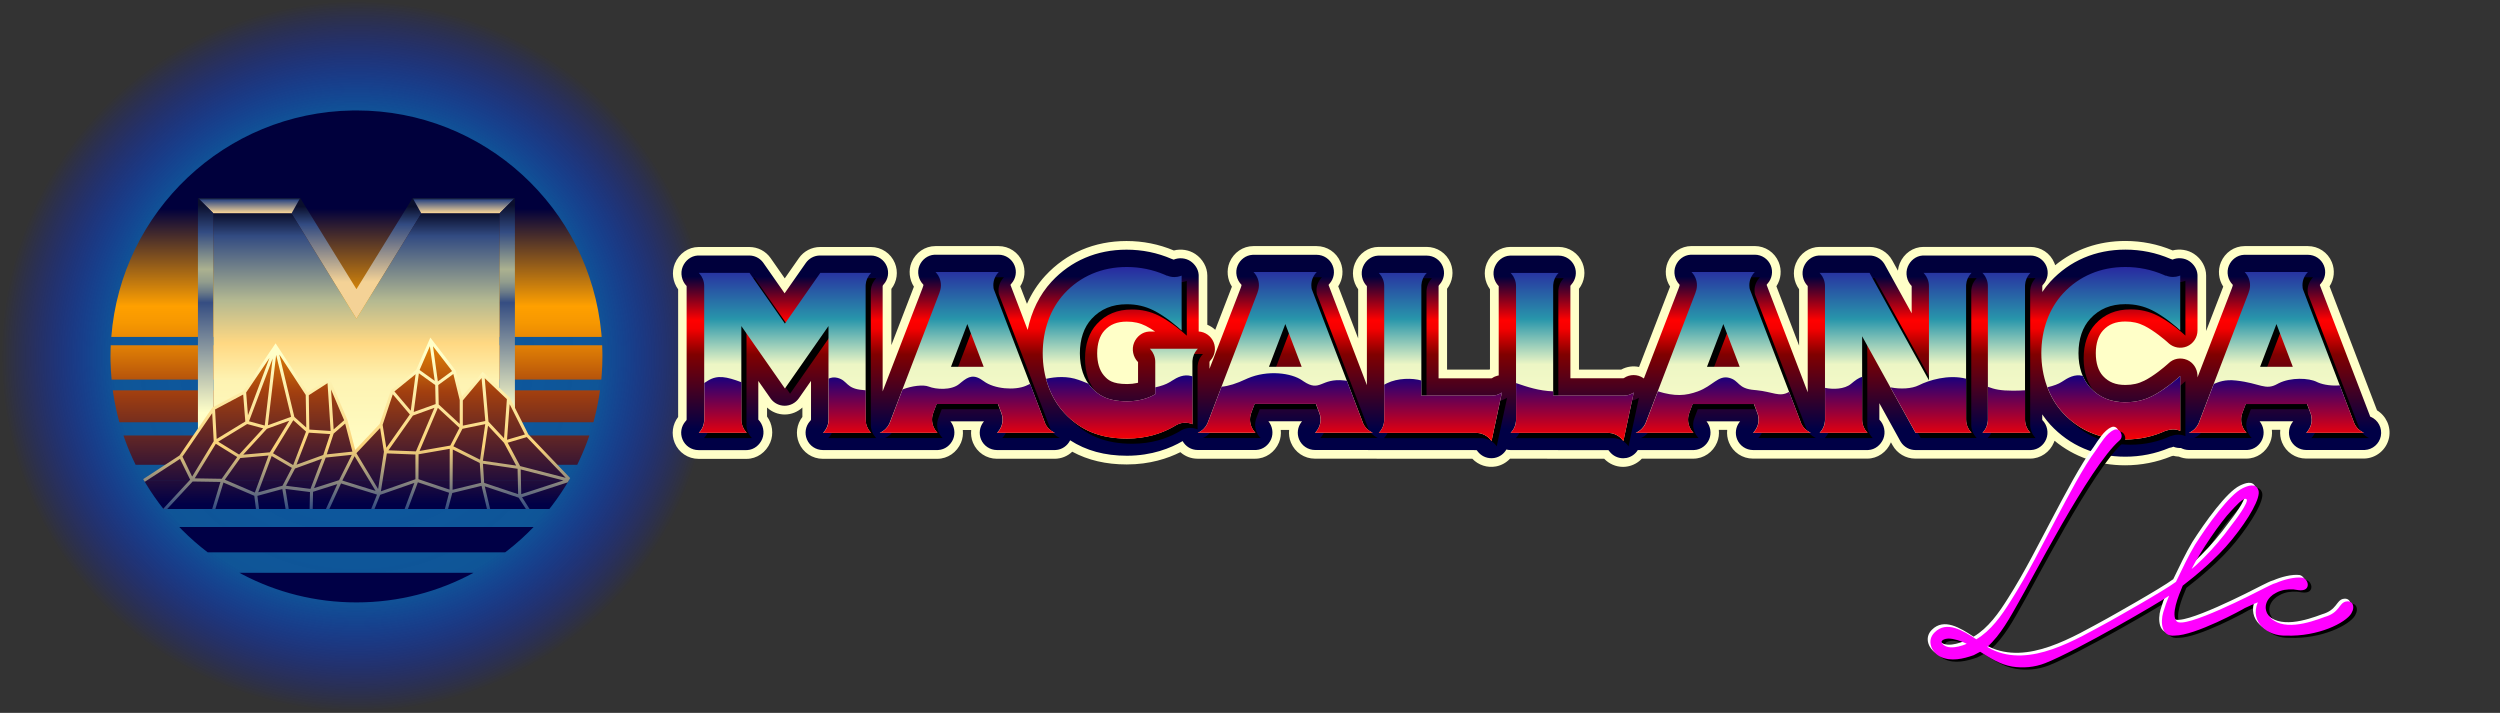 <?xml version="1.0" encoding="UTF-8"?>
<svg width="498px" height="142px" viewBox="0 0 498 142" version="1.1" xmlns="http://www.w3.org/2000/svg" xmlns:xlink="http://www.w3.org/1999/xlink">
    <rect x="0" y="0" width="498" height="142" fill="#333333" stroke="none"/>
    <title>logo_footer</title>
    <defs>
        <radialGradient cx="50%" cy="50%" fx="50%" fy="50%" r="45%" id="radialGradient-1">
            <stop stop-color="#0A5AA5" offset="0%"></stop>
            <stop stop-color="#0A5AA5" stop-opacity="0.88" offset="68%"></stop>
            <stop stop-color="#0013FF" stop-opacity="0" offset="100%"></stop>
        </radialGradient>
        <linearGradient x1="50%" y1="80%" x2="50%" y2="20%" id="linearGradient-2">
            <stop stop-color="#000046" offset="0%"></stop>
            <stop stop-color="#A23F0F" offset="38%"></stop>
            <stop stop-color="#B9570B" offset="43%"></stop>
            <stop stop-color="#DF7E05" offset="53%"></stop>
            <stop stop-color="#F69701" offset="61%"></stop>
            <stop stop-color="#FFA000" offset="67%"></stop>
            <stop stop-color="#00003C" offset="100%"></stop>
        </linearGradient>
        <linearGradient x1="50%" y1="75%" x2="50%" y2="7%" id="linearGradient-3">
            <stop stop-color="#F4D296" offset="8%"></stop>
            <stop stop-color="#324B82" offset="78%"></stop>
            <stop stop-color="#0A0F2D" offset="100%"></stop>
        </linearGradient>
        <linearGradient x1="50%" y1="95%" x2="50%" y2="0%" id="linearGradient-4">
            <stop stop-color="#F4D296" offset="0%"></stop>
            <stop stop-color="#324B82" offset="85%"></stop>
            <stop stop-color="#090D2B" offset="100%"></stop>
        </linearGradient>
        <linearGradient x1="50%" y1="92%" x2="50%" y2="3%" id="linearGradient-5">
            <stop stop-color="#FFFFC8" offset="0%"></stop>
            <stop stop-color="#354D82" offset="53%"></stop>
            <stop stop-color="#6B7B88" offset="58%"></stop>
            <stop stop-color="#929D8D" offset="63%"></stop>
            <stop stop-color="#ABB18F" offset="69%"></stop>
            <stop stop-color="#324B82" offset="87%"></stop>
            <stop stop-color="#0A0F2D" offset="100%"></stop>
        </linearGradient>
        <linearGradient x1="50%" y1="104%" x2="50%" y2="0%" id="linearGradient-6">
            <stop stop-color="#FFFFC8" offset="0%"></stop>
            <stop stop-color="#FEF3B2" offset="33%"></stop>
            <stop stop-color="#FFD882" offset="48%"></stop>
            <stop stop-color="#B4B991" offset="65%"></stop>
            <stop stop-color="#324B82" offset="91%"></stop>
            <stop stop-color="#0A0F2D" offset="100%"></stop>
        </linearGradient>
        <linearGradient x1="50%" y1="10%" x2="50%" y2="100%" id="linearGradient-7">
            <stop stop-color="#FFFFC8" offset="0%"></stop>
            <stop stop-color="#FAD278" offset="60%"></stop>
            <stop stop-color="#324B82" offset="100%"></stop>
        </linearGradient>
        <linearGradient x1="50%" y1="86%" x2="50%" y2="13%" id="linearGradient-8">
            <stop stop-color="#000046" offset="0%"></stop>
            <stop stop-color="#810000" offset="49%"></stop>
            <stop stop-color="#F60000" offset="66%"></stop>
            <stop stop-color="#FF0000" offset="71.409%"></stop>
            <stop stop-color="#00003C" offset="100%"></stop>
        </linearGradient>
        <linearGradient x1="50%" y1="100%" x2="50%" y2="0%" id="linearGradient-9">
            <stop stop-color="#FFFFC8" offset="0%"></stop>
            <stop stop-color="#EDF6C5" offset="44%"></stop>
            <stop stop-color="#2896AB" offset="70%"></stop>
            <stop stop-color="#2828A0" offset="100%"></stop>
        </linearGradient>
        <linearGradient x1="50%" y1="100%" x2="50%" y2="0%" id="linearGradient-10">
            <stop stop-color="#FF0000" offset="0%"></stop>
            <stop stop-color="#00008B" offset="100%"></stop>
        </linearGradient>
    </defs>
    <g id="logo_footer" stroke="none" stroke-width="1" fill="none" fill-rule="evenodd">
        <g id="IconWithGlow" transform="translate(-8, -8)" fill-rule="nonzero">
            <circle id="Oval" fill="url(#radialGradient-1)" cx="79" cy="79" r="79"></circle>
            <g id="Icon" transform="translate(30.01, 30)">
                <path d="M72.307,92.106 C65.373,95.869 57.429,98 48.995,98 C40.792,98 33.07,95.989 26.28,92.425 L25.683,92.106 L72.307,92.106 Z M84.283,82.981 C82.727,84.6 81.06,86.116 79.289,87.508 L78.62,88.024 L19.36,88.024 C17.572,86.663 15.872,85.176 14.286,83.583 L13.697,82.981 L84.283,82.981 Z M91.307,73.705 C90.291,75.439 89.168,77.111 87.952,78.709 L87.425,79.389 L10.555,79.389 C9.312,77.821 8.161,76.17 7.115,74.448 L6.673,73.705 L91.307,73.705 Z M63.793,45.858 L64.498,46.778 L97.94,46.779 C97.96,47.266 97.976,47.757 97.984,48.253 L97.99,49 C97.99,50.249 97.939,51.478 97.847,52.699 L97.77,53.613 L75.299,53.612 L77.565,55.754 L97.51,55.754 C97.252,57.615 96.892,59.44 96.435,61.227 L96.199,62.118 L81.677,62.118 L83.002,64.74 L95.399,64.74 C94.807,66.464 94.127,68.143 93.365,69.773 L92.977,70.583 L88.421,70.583 L91.307,73.695 L6.673,73.695 L11.465,70.583 L5.003,70.583 C4.205,68.962 3.496,67.304 2.881,65.597 L2.581,64.74 L16.862,64.739 L18.656,62.118 L1.771,62.118 C1.282,60.343 0.889,58.531 0.597,56.682 L0.46,55.754 L26.946,55.754 L28.391,53.612 L0.22,53.613 C0.108,52.396 0.034,51.167 0.009,49.929 L7.10542736e-15,49 C7.10542736e-15,48.506 0.009,48.013 0.024,47.519 L0.05,46.779 L63.392,46.778 L63.793,45.858 Z M54.071,62.118 L47.001,62.118 L47.683,64.739 L51.897,64.739 L53.908,62.608 L54.071,62.118 Z M59.003,53.612 L37.245,53.612 L38.646,55.754 L40.483,55.754 L43.512,53.813 L44.34,55.754 L56.373,55.754 L59.003,53.612 Z M73.271,53.612 L68.894,53.612 L69.419,55.754 L71.477,55.754 L73.271,53.612 Z M49.005,-7.10542736e-15 C74.491,-7.10542736e-15 95.436,19.477 97.775,44.362 L97.84,45.118 L0.16,45.118 C2.111,20.125 22.822,0.398 48.224,0.006 L49.005,-7.10542736e-15 Z" id="Shape" fill="url(#linearGradient-2)"></path>
                <polygon id="Path" fill="url(#linearGradient-3)" points="36.058 20.523 37.789 17.441 48.995 35.602 60.191 17.441 61.922 20.523 48.995 41.485"></polygon>
                <path d="M20.52,20.523 L36.058,20.523 L37.789,17.441 L17.419,17.441 L20.52,20.523 Z M60.191,17.441 L61.922,20.523 L77.47,20.523 L80.561,17.441 L60.191,17.441 Z" id="Shape" fill="url(#linearGradient-4)"></path>
                <path d="M17.419,17.441 L20.52,20.523 L20.52,59.396 L17.418,63.926 L17.419,17.441 Z M80.561,17.441 L80.56,59.908 L79.28,57.375 L77.469,55.663 L77.47,20.523 L80.561,17.441 Z" id="Shape" fill="url(#linearGradient-5)"></path>
                <polygon id="Path" fill="url(#linearGradient-6)" points="36.058 20.523 48.995 41.485 61.922 20.523 77.47 20.523 77.469 55.664 74.168 52.542 69.886 57.655 68.495 51.982 63.793 45.858 61.201 51.822 56.129 55.954 53.908 62.608 48.595 68.242 46.924 61.818 43.512 53.813 39.19 56.585 32.887 46.949 26.704 56.114 20.52 59.396 20.52 20.523"></polygon>
                <path d="M63.713,45.248 L68.775,51.842 L70.036,56.985 L74.138,52.082 L79.561,57.235 L83.252,64.56 L83.262,64.55 L91.569,73.236 C91.406,73.522 91.241,73.806 91.072,74.088 L81.982,77.047 L83.477,79.388 L82.743,79.388 L81.301,77.137 L74.558,74.886 L75.627,79.388 L74.995,79.388 L73.908,74.786 L68.085,76.207 L67.247,79.388 L66.604,79.388 L67.454,76.157 L61.231,74.075 L59.254,79.388 L58.593,79.388 L60.531,74.195 L53.727,76.567 L52.594,79.388 L51.932,79.388 L53.087,76.527 L45.923,74.305 L43.6,79.388 L42.92,79.388 L45.183,74.436 L40.351,75.967 L40.284,79.388 L39.666,79.388 L39.74,76.017 L34.858,75.396 L35.508,79.388 L34.878,79.388 L34.227,75.426 L29.265,76.777 L29.593,79.388 L28.973,79.388 L28.645,76.767 L22.501,74.125 L20.9,79.388 L20.257,79.388 L21.901,74.005 L16.368,73.915 L11.298,79.388 L10.545,79.389 L10.507,79.34 L10.507,79.34 L15.868,73.555 L13.847,69.412 L6.827,73.979 L6.512,73.441 L6.512,73.441 L13.747,68.732 L20.3,59.166 L26.484,55.874 L32.887,46.388 L39.28,56.154 L43.652,53.343 L47.224,61.738 L48.745,67.621 L53.627,62.448 L55.858,55.764 L60.911,51.662 L63.713,45.248 Z M74.188,70.373 L74.438,74.185 L81.201,76.437 L81.091,71.384 L74.188,70.373 Z M81.712,71.514 L81.822,76.434 L90.216,73.705 L81.712,71.514 Z M31.486,68.742 L25.853,69.242 L22.782,73.555 L28.755,76.117 L31.486,68.742 Z M32.106,68.842 L29.425,76.067 L34.267,74.756 L36.128,71.204 L32.106,68.842 Z M55.048,68.322 L53.867,75.866 L60.741,73.465 L60.741,68.542 L55.048,68.322 Z M48.625,68.872 L46.184,73.725 L52.807,75.786 L48.625,68.872 Z M68.185,67.541 L68.145,75.556 L73.818,74.175 L73.558,70.233 L68.185,67.541 Z M67.574,67.411 L61.371,68.492 L61.351,73.455 L67.534,75.526 L67.544,75.526 L67.574,67.411 Z M53.707,63.269 L48.985,68.272 L53.309,75.423 L54.468,67.992 L53.707,63.269 Z M42.121,69.382 L36.759,71.334 L34.958,74.766 L39.83,75.386 L42.121,69.382 Z M48.065,68.602 L42.872,69.152 L40.551,75.236 L45.523,73.655 L45.523,73.665 L48.065,68.602 Z M20.981,66.401 L16.779,73.285 L22.151,73.375 L25.243,69.042 L20.981,66.401 Z M82.922,65.07 L79.12,66.191 L81.607,70.844 L90.686,73.185 L82.922,65.07 Z M20.26,60.307 L14.337,68.962 L16.268,72.945 L16.268,72.935 L20.56,65.89 L20.26,60.307 Z M75.208,62.798 L74.188,69.783 L80.811,70.743 L78.39,66.211 L75.208,62.798 Z M36.414,61.704 L32.377,68.292 L36.389,70.643 L38.95,63.969 L36.414,61.704 Z M39.51,64.189 L37.059,70.563 L42.382,68.632 L43.762,64.469 L39.51,64.189 Z M74.648,62.488 L70.106,63.419 L68.295,66.901 L73.608,69.563 L73.618,69.563 L74.648,62.488 Z M35.608,61.808 L31.156,63.419 L26.433,68.572 L31.746,68.102 L35.608,61.808 Z M27.224,62.468 L21.461,65.98 L25.623,68.552 L30.416,63.329 L27.224,62.468 Z M46.744,62.378 L44.453,64.369 L43.082,68.512 L48.191,67.961 L46.744,62.378 Z M64.533,59.236 L60.241,60.787 L55.368,67.701 L60.851,67.912 L60.851,67.902 L64.533,59.236 Z M65.213,59.246 L61.561,67.832 L67.675,66.761 L67.675,66.771 L69.515,63.229 L65.213,59.246 Z M56.239,56.555 L56.229,56.555 L54.208,62.628 L54.948,67.201 L59.63,60.557 L56.239,56.555 Z M79.511,58.516 L78.99,65.6 L82.552,64.55 L79.511,58.516 Z M26.433,56.595 L26.423,56.595 L20.831,59.566 L21.151,65.44 L26.854,61.958 L26.433,56.595 Z M74.548,53.333 L75.298,61.988 L78.39,65.3 L78.959,57.514 L74.548,53.333 Z M43.232,54.323 L39.5,56.725 L39.61,63.569 L43.852,63.849 L43.232,54.323 Z M43.932,55.584 L44.453,63.539 L46.544,61.718 L43.932,55.584 Z M33.627,48.62 L36.629,61.057 L39,63.179 L38.89,56.675 L38.9,56.685 L33.627,48.62 Z M73.918,53.313 L70.186,57.765 L70.186,62.788 L74.658,61.868 L73.918,53.313 Z M32.296,49.42 L27.594,61.918 L30.726,62.768 L32.296,49.42 Z M32.997,48.7 L31.356,62.708 L35.978,61.027 L32.997,48.7 Z M68.295,52.502 L65.293,54.693 L65.383,58.576 L69.565,62.448 L69.565,57.685 L68.295,52.502 Z M31.676,49.29 L27.024,56.184 L27.384,60.717 L31.676,49.29 Z M61.431,52.362 L60.401,60.067 L64.763,58.496 L64.683,54.693 L61.431,52.362 Z M60.781,52.542 L56.559,55.974 L59.811,59.807 L60.781,52.542 Z M64.243,46.969 L65.213,53.983 L68.04,51.916 L64.243,46.969 Z M63.622,46.969 L61.571,51.702 L64.583,53.863 L63.622,46.969 Z" id="Shape" fill="url(#linearGradient-7)"></path>
            </g>
        </g>
        <g id="LogoType" transform="translate(134, 48)" fill-rule="nonzero">
            <path d="M339.509,33.757 L330.049,9.036 C330.979,7.622 331.169,5.827 330.499,4.212 C329.699,2.277 327.83,1.023 325.73,1.023 L313.131,1.023 C311.071,1.023 309.211,2.297 308.401,4.252 C307.741,5.837 307.941,7.672 308.871,9.096 L305.461,17.932 C305.461,17.932 305.461,17.861 305.461,17.821 L305.461,6.89 C305.461,5.215 304.541,3.56 303.052,2.577 C301.832,1.765 300.232,1.514 298.792,1.885 C295.812,0.632 292.642,0 289.373,0 C284.033,0 279.263,1.665 275.394,4.834 C275.344,4.684 275.294,4.523 275.224,4.373 C274.424,2.437 272.554,1.183 270.454,1.183 L249.156,1.183 C247.106,1.183 245.246,2.477 244.426,4.473 C244.236,4.934 244.116,5.426 244.066,5.917 L242.926,3.851 C242.016,2.206 240.287,1.183 238.417,1.183 L228.458,1.183 C226.408,1.183 224.558,2.477 223.728,4.473 C223.028,6.168 223.298,8.143 224.378,9.618 L224.378,20.85 L219.858,9.026 C220.788,7.612 220.978,5.817 220.308,4.202 C219.508,2.267 217.638,1.013 215.539,1.013 L202.94,1.013 C200.88,1.013 199.02,2.287 198.21,4.242 C197.55,5.827 197.75,7.662 198.68,9.086 L192.5,25.102 C191.311,24.842 190.051,25.012 188.941,25.624 L180.531,25.624 L180.531,9.527 C181.661,8.073 181.941,6.108 181.221,4.373 C180.421,2.437 178.552,1.183 176.452,1.183 L166.883,1.183 C164.833,1.183 162.983,2.477 162.153,4.473 C161.453,6.168 161.723,8.143 162.803,9.618 L162.803,25.554 C162.803,25.554 162.713,25.604 162.663,25.624 L154.254,25.624 L154.254,9.527 C155.383,8.073 155.663,6.108 154.944,4.373 C154.144,2.437 152.274,1.183 150.184,1.183 L140.625,1.183 C138.575,1.183 136.725,2.477 135.895,4.473 C135.195,6.168 135.465,8.143 136.545,9.618 L136.545,19.406 L132.575,9.036 C133.505,7.622 133.695,5.827 133.025,4.212 C132.225,2.277 130.356,1.023 128.266,1.023 L115.667,1.023 C113.607,1.023 111.747,2.297 110.927,4.262 C110.277,5.847 110.477,7.682 111.397,9.106 L108.077,17.701 C107.617,17.27 107.077,16.929 106.497,16.688 L106.497,6.9 C106.497,5.225 105.578,3.57 104.088,2.587 C102.868,1.775 101.258,1.524 99.828,1.895 C96.848,0.642 93.678,0.01 90.409,0.01 C83.989,0.01 78.39,2.407 74.21,6.94 C72.72,8.555 71.5,10.44 70.57,12.526 L69.23,9.036 C70.16,7.622 70.35,5.827 69.68,4.212 C68.881,2.277 67.011,1.023 64.921,1.023 L52.322,1.023 C50.262,1.023 48.402,2.297 47.582,4.262 C46.932,5.847 47.132,7.682 48.052,9.106 L43.563,20.75 L43.563,9.548 C44.692,8.093 44.972,6.128 44.253,4.393 C43.453,2.457 41.583,1.203 39.493,1.203 L29.374,1.203 C27.694,1.203 26.114,2.026 25.144,3.41 L22.324,7.451 L19.505,3.41 C18.535,2.026 16.965,1.203 15.275,1.203 L5.166,1.203 C3.116,1.203 1.266,2.497 0.436,4.493 C-0.264,6.188 0.006,8.164 1.086,9.638 L1.086,35.061 C-0.044,36.515 -0.324,38.481 0.396,40.216 C1.196,42.152 3.066,43.405 5.156,43.405 L14.715,43.405 C16.765,43.405 18.615,42.111 19.445,40.116 C20.144,38.421 19.874,36.445 18.795,34.971 L18.795,33.176 C19.744,34.068 20.994,34.57 22.314,34.57 C23.634,34.57 24.894,34.058 25.834,33.176 L25.834,35.051 C24.704,36.505 24.424,38.471 25.144,40.206 C25.944,42.141 27.814,43.395 29.904,43.395 L52.702,43.395 C54.762,43.395 56.622,42.121 57.441,40.156 C57.771,39.363 57.881,38.501 57.791,37.659 L59.461,37.659 C59.371,38.511 59.481,39.384 59.821,40.196 C60.621,42.131 62.491,43.385 64.581,43.385 L76.07,43.385 C77.41,43.385 78.66,42.874 79.59,41.981 C82.749,43.686 86.319,44.518 90.459,44.518 C95.058,44.518 98.658,43.305 101.128,42.071 C102.058,42.904 103.268,43.375 104.548,43.375 L116.037,43.375 C118.097,43.375 119.956,42.101 120.776,40.136 C121.106,39.343 121.216,38.481 121.126,37.639 L122.796,37.639 C122.706,38.491 122.816,39.363 123.156,40.176 C123.956,42.111 125.826,43.365 127.916,43.365 L159.293,43.385 C160.483,44.649 162.273,45.24 164.023,44.909 C165.093,44.699 166.063,44.157 166.803,43.365 L166.853,43.365 L185.561,43.385 C186.531,44.408 187.881,45 189.311,45 C189.641,45 189.971,44.97 190.301,44.899 C191.361,44.689 192.33,44.147 193.06,43.365 L203.3,43.365 C205.369,43.365 207.229,42.091 208.039,40.126 C208.369,39.333 208.479,38.471 208.389,37.628 L210.059,37.628 C209.969,38.481 210.079,39.353 210.419,40.166 C211.219,42.101 213.089,43.355 215.179,43.355 L237.967,43.355 C239.997,43.355 241.846,42.081 242.676,40.106 L242.996,40.687 C243.906,42.332 245.636,43.355 247.506,43.355 L270.404,43.355 C272.474,43.355 274.334,42.081 275.144,40.116 C275.194,40.005 275.234,39.905 275.264,39.795 C279.143,43.004 283.943,44.689 289.313,44.689 C292.522,44.689 295.642,44.077 298.572,42.874 C298.682,42.854 298.792,42.823 298.902,42.793 C299.262,42.884 299.632,42.944 300.012,42.954 C300.642,43.215 301.312,43.355 301.982,43.355 L313.471,43.355 C315.541,43.355 317.4,42.081 318.21,40.116 C318.54,39.323 318.65,38.461 318.56,37.618 L320.23,37.618 C320.14,38.471 320.25,39.343 320.59,40.156 C321.39,42.091 323.26,43.345 325.35,43.345 L336.839,43.345 C339.279,43.345 341.408,41.6 341.898,39.203 C342.338,37.027 341.318,34.81 339.449,33.707 L339.509,33.757 Z" id="Path" fill="#FFFFC8"></path>
            <path d="M289.373,1.725 C292.502,1.725 295.512,2.337 298.342,3.56 C298.482,3.6 298.622,3.651 298.762,3.711 C299.822,3.259 301.142,3.37 302.102,4.012 C303.005,4.616 303.66,5.611 303.734,6.687 L303.741,6.89 L303.741,17.821 C303.741,19.215 302.902,20.479 301.622,21.011 C300.4,21.505 299.007,21.27 298.031,20.408 L297.872,20.258 C297.282,19.717 295.102,17.872 293.152,16.899 C291.992,16.317 290.793,16.046 289.373,16.046 C287.433,16.046 286.053,16.598 284.913,17.831 C283.983,18.854 283.483,20.419 283.483,22.364 C283.483,24.31 283.973,25.875 284.913,26.898 C286.053,28.131 287.423,28.683 289.373,28.683 C290.793,28.683 291.992,28.412 293.152,27.83 C295.021,26.898 297.101,25.164 297.86,24.474 L297.952,24.39 C298.942,23.407 300.372,23.157 301.662,23.688 C302.881,24.195 303.664,25.401 303.736,26.719 L303.741,26.918 L303.741,27.178 L310.601,9.387 L310.677,9.153 L310.677,9.153 L310.761,8.926 L310.761,8.725 C309.781,7.742 309.461,6.208 309.991,4.924 C310.505,3.702 311.636,2.843 312.943,2.764 L313.141,2.758 L325.74,2.758 C327.13,2.758 328.389,3.6 328.919,4.884 C329.423,6.113 329.177,7.514 328.311,8.494 L328.169,8.645 L328.109,8.785 L338.149,34.991 L338.159,34.991 L338.215,35.032 L338.215,35.032 L338.249,35.051 L338.229,35.021 C339.739,35.663 340.578,37.277 340.258,38.882 C339.941,40.425 338.635,41.551 337.077,41.635 L336.889,41.64 L325.4,41.64 C324.01,41.64 322.75,40.798 322.22,39.514 C321.748,38.358 321.936,37.051 322.682,36.081 L322.82,35.914 L316.11,35.914 C316.91,36.896 317.15,38.29 316.66,39.474 C316.156,40.696 315.016,41.555 313.708,41.634 L313.511,41.64 L302.022,41.64 C301.452,41.64 300.912,41.49 300.432,41.239 C299.932,41.259 299.422,41.189 298.942,40.988 C298.682,41.098 298.412,41.179 298.132,41.219 C295.362,42.382 292.412,42.974 289.363,42.974 C283.443,42.974 278.274,40.768 274.424,36.595 C273.952,36.082 273.525,35.536 273.117,34.969 L272.814,34.54 L272.814,35.573 C272.814,35.613 272.824,35.643 272.834,35.673 C273.814,36.656 274.134,38.19 273.604,39.474 C273.099,40.706 271.96,41.565 270.652,41.644 L270.454,41.65 L247.556,41.65 C246.376,41.65 245.284,41.042 244.653,40.053 L244.546,39.875 L240.367,32.313 L240.367,35.583 C241.347,36.565 241.676,38.15 241.147,39.434 C240.632,40.656 239.51,41.56 238.204,41.644 L238.007,41.65 L215.219,41.65 C213.829,41.65 212.569,40.808 212.039,39.524 C211.567,38.368 211.755,37.061 212.501,36.091 L212.639,35.924 L205.929,35.924 C206.729,36.906 206.969,38.3 206.479,39.484 C205.975,40.706 204.835,41.565 203.527,41.644 L203.33,41.65 L192.251,41.65 C191.761,42.452 190.951,43.034 190.001,43.225 C189.781,43.265 189.561,43.285 189.341,43.285 C188.291,43.285 187.285,42.8 186.628,41.954 L186.501,41.78 L186.381,41.67 L166.893,41.65 C166.613,41.65 166.343,41.61 166.073,41.54 C165.583,42.392 164.743,43.024 163.743,43.215 C163.523,43.255 163.303,43.275 163.083,43.275 C162.024,43.275 161.017,42.79 160.36,41.936 L160.233,41.76 L160.113,41.66 L127.956,41.64 C126.566,41.64 125.306,40.798 124.776,39.514 C124.304,38.358 124.492,37.051 125.238,36.081 L125.376,35.914 L118.666,35.914 C119.476,36.896 119.706,38.29 119.216,39.474 C118.702,40.696 117.571,41.555 116.264,41.634 L116.067,41.64 L104.578,41.64 C103.298,41.64 102.168,40.928 101.578,39.865 C101.558,39.875 101.548,39.895 101.528,39.895 C99.218,41.249 95.488,42.783 90.479,42.783 C86.069,42.783 82.339,41.76 79.17,39.704 C78.63,40.807 77.551,41.567 76.3,41.644 L76.09,41.65 L64.601,41.65 C63.211,41.65 61.951,40.808 61.421,39.524 C60.949,38.368 61.137,37.061 61.884,36.091 L62.021,35.924 L55.312,35.924 C56.122,36.906 56.352,38.3 55.862,39.484 C55.347,40.706 54.216,41.565 52.909,41.644 L52.712,41.65 L29.914,41.65 C28.524,41.65 27.264,40.808 26.734,39.524 C26.221,38.295 26.466,36.894 27.332,35.914 L27.474,35.763 L27.554,35.573 L27.554,27.87 L25.124,31.35 C24.474,32.273 23.424,32.825 22.304,32.825 C21.254,32.825 20.257,32.34 19.609,31.519 L19.485,31.35 L17.055,27.88 L17.055,35.583 C18.035,36.565 18.365,38.14 17.835,39.434 C17.33,40.666 16.199,41.57 14.892,41.654 L14.695,41.66 L5.136,41.66 C3.746,41.66 2.486,40.818 1.956,39.534 C1.443,38.305 1.69,36.904 2.554,35.924 L2.696,35.773 L2.776,35.583 L2.776,8.976 C1.796,7.993 1.466,6.408 1.996,5.125 C2.51,3.893 3.632,2.988 4.938,2.905 L5.136,2.898 L15.245,2.898 C16.295,2.898 17.292,3.383 17.94,4.204 L18.065,4.373 L22.294,10.43 L26.524,4.373 C27.133,3.508 28.094,2.969 29.135,2.905 L29.344,2.898 L39.463,2.898 C40.853,2.898 42.113,3.741 42.643,5.024 C43.156,6.254 42.911,7.655 42.045,8.634 L41.903,8.785 L41.823,8.976 L41.823,29.966 L49.772,9.367 C49.799,9.267 49.834,9.162 49.873,9.059 L49.932,8.906 L49.932,8.705 C48.952,7.722 48.622,6.188 49.162,4.904 C49.676,3.682 50.807,2.823 52.115,2.744 L52.312,2.738 L64.911,2.738 C66.301,2.738 67.561,3.58 68.091,4.864 C68.604,6.093 68.358,7.494 67.493,8.474 L67.351,8.625 L67.291,8.775 L70.71,17.721 C71.46,14.03 73.07,10.711 75.47,8.113 C79.32,3.941 84.489,1.735 90.409,1.735 C93.539,1.735 96.548,2.347 99.378,3.57 C99.518,3.61 99.658,3.661 99.798,3.721 C100.858,3.269 102.178,3.38 103.138,4.022 C104.041,4.626 104.697,5.621 104.771,6.697 L104.778,6.9 L104.778,18.032 C106.077,18.112 107.237,18.935 107.747,20.158 C108.26,21.387 108.015,22.788 107.149,23.768 L107.007,23.919 L106.927,24.11 L106.927,25.473 L113.137,9.387 C113.164,9.287 113.199,9.182 113.238,9.079 L113.297,8.926 L113.297,8.725 C112.317,7.742 111.987,6.208 112.527,4.924 C113.041,3.702 114.172,2.843 115.479,2.764 L115.677,2.758 L128.276,2.758 C129.666,2.758 130.925,3.6 131.455,4.884 C131.968,6.113 131.723,7.514 130.857,8.494 L130.715,8.645 L130.655,8.785 L138.285,28.723 L138.285,8.996 C137.305,8.013 136.975,6.439 137.505,5.145 C138.01,3.913 139.14,3.008 140.447,2.925 L140.645,2.918 L150.204,2.918 C151.594,2.918 152.854,3.761 153.384,5.045 C153.897,6.274 153.652,7.675 152.786,8.654 L152.644,8.805 L152.564,8.996 L152.564,27.359 L163.093,27.359 L163.193,27.339 L163.233,27.319 C163.566,27.085 163.934,26.927 164.314,26.835 L164.543,26.787 L164.543,8.996 C163.563,8.013 163.223,6.439 163.763,5.145 C164.277,3.913 165.399,3.008 166.705,2.925 L166.903,2.918 L176.472,2.918 C177.862,2.918 179.122,3.761 179.652,5.045 C180.155,6.274 179.909,7.675 179.043,8.654 L178.902,8.805 L178.822,8.986 L178.822,27.349 L189.351,27.349 L189.441,27.329 L189.491,27.309 C190.651,26.516 192.181,26.516 193.34,27.309 L193.46,27.399 L200.41,9.367 L200.486,9.136 L200.486,9.136 L200.57,8.906 L200.57,8.705 C199.59,7.722 199.27,6.188 199.8,4.904 C200.314,3.682 201.445,2.823 202.752,2.744 L202.95,2.738 L215.549,2.738 C216.939,2.738 218.198,3.58 218.728,4.864 C219.232,6.093 218.986,7.494 218.12,8.474 L217.978,8.625 L217.918,8.765 L226.098,30.147 L226.098,8.976 C225.118,7.993 224.788,6.419 225.318,5.125 C225.823,3.893 226.953,2.988 228.26,2.905 L228.458,2.898 L238.417,2.898 C239.597,2.898 240.688,3.507 241.32,4.495 L241.427,4.673 L246.806,14.412 L246.806,8.976 C245.826,7.993 245.496,6.419 246.026,5.125 C246.531,3.893 247.661,2.988 248.969,2.905 L249.166,2.898 L270.464,2.898 C271.854,2.898 273.114,3.741 273.644,5.024 C274.147,6.254 273.902,7.655 273.036,8.634 L272.894,8.785 L272.824,8.966 L272.824,10.159 C273.314,9.437 273.844,8.745 274.434,8.103 C278.284,3.931 283.453,1.725 289.373,1.725 Z M90.459,16.066 C88.519,16.066 87.139,16.618 85.999,17.851 C85.059,18.874 84.559,20.439 84.559,22.385 C84.559,24.216 85.002,25.709 85.838,26.723 L85.999,26.908 C86.649,27.62 87.469,28.502 90.529,28.502 C91.249,28.502 91.88,28.421 92.43,28.303 L92.699,28.241 L92.699,24.11 L92.689,24.12 C91.709,23.137 91.379,21.562 91.909,20.268 C92.413,19.036 93.544,18.132 94.851,18.048 L95.048,18.042 L96.098,18.042 C95.498,17.621 94.848,17.23 94.238,16.919 C93.079,16.337 91.879,16.066 90.459,16.066 Z" id="Shape" fill="url(#linearGradient-8)"></path>
            <path d="M177.502,7.411 C177.172,7.752 176.902,8.154 176.712,8.595 C176.553,8.963 176.458,9.365 176.43,9.785 L176.422,10.039 L176.422,31.852 L190.391,31.852 C190.564,31.852 190.733,31.838 190.897,31.815 L191.141,31.772 L191.151,31.792 C191.391,31.742 191.621,31.661 191.841,31.571 C191.987,31.511 192.129,31.437 192.267,31.356 L192.47,31.23 L190.401,40.918 C190.271,40.717 190.121,40.537 189.951,40.366 C189.781,40.196 189.601,40.045 189.401,39.915 C189.201,39.785 188.991,39.664 188.771,39.574 C188.551,39.474 188.321,39.404 188.081,39.353 C187.914,39.32 187.752,39.296 187.585,39.283 L187.331,39.273 L167.942,39.273 C168.272,38.932 168.542,38.531 168.732,38.09 C168.891,37.722 168.987,37.32 169.014,36.9 L169.022,36.646 L169.022,10.039 C169.022,9.527 168.922,9.036 168.732,8.595 C168.582,8.219 168.363,7.877 168.103,7.583 L167.942,7.411 L177.502,7.411 Z M151.244,7.411 C150.914,7.752 150.644,8.154 150.454,8.595 C150.296,8.963 150.2,9.365 150.172,9.785 L150.164,10.039 L150.164,31.852 L164.133,31.852 C164.306,31.852 164.475,31.838 164.639,31.815 L164.883,31.772 L164.893,31.792 C165.133,31.742 165.363,31.661 165.583,31.571 C165.729,31.511 165.872,31.437 166.009,31.356 L166.213,31.23 L164.143,40.918 C164.013,40.717 163.863,40.537 163.693,40.366 C163.523,40.196 163.343,40.045 163.143,39.915 C162.943,39.785 162.733,39.664 162.513,39.574 C162.293,39.474 162.063,39.404 161.823,39.353 C161.656,39.32 161.494,39.296 161.327,39.283 L161.073,39.273 L141.685,39.273 C142.015,38.932 142.285,38.531 142.475,38.09 C142.633,37.722 142.729,37.32 142.756,36.9 L142.765,36.646 L142.765,10.039 C142.765,9.527 142.665,9.036 142.475,8.595 C142.325,8.219 142.105,7.877 141.845,7.583 L141.685,7.411 L151.244,7.411 Z M290.403,6.228 C293.084,6.228 295.624,6.766 297.983,7.775 L298.452,7.983 L298.452,7.923 C298.892,8.113 299.382,8.214 299.892,8.214 C300.317,8.214 300.728,8.144 301.108,8.011 L301.332,7.923 L301.332,18.854 L301.226,18.755 C300.692,18.265 298.219,16.09 295.722,14.843 C294.082,14.03 292.352,13.629 290.403,13.629 C287.493,13.629 285.213,14.582 283.413,16.528 C281.873,18.192 281.063,20.569 281.063,23.397 C281.063,26.226 281.873,28.602 283.413,30.267 C285.213,32.223 287.503,33.166 290.403,33.166 C292.352,33.166 294.092,32.774 295.722,31.952 L296.177,31.713 C298.069,30.679 299.888,29.197 300.773,28.435 L301.332,27.941 L301.332,38.872 C300.892,38.682 300.402,38.581 299.892,38.581 C299.467,38.581 299.056,38.651 298.676,38.784 L298.452,38.872 L298.452,38.832 C295.962,39.985 293.262,40.587 290.403,40.587 C285.463,40.587 281.163,38.762 277.984,35.312 C275.194,32.293 273.664,28.061 273.664,23.407 C273.664,18.754 275.204,14.522 277.984,11.503 C281.173,8.053 285.463,6.228 290.403,6.228 Z M91.479,6.228 C94.16,6.228 96.7,6.766 99.059,7.775 L99.528,7.983 L99.528,7.943 C99.968,8.133 100.458,8.234 100.968,8.234 C101.393,8.234 101.804,8.164 102.184,8.031 L102.408,7.943 L102.408,18.874 L102.302,18.775 C101.768,18.285 99.295,16.111 96.798,14.863 C95.158,14.051 93.429,13.649 91.479,13.649 C88.569,13.649 86.289,14.602 84.489,16.548 C82.949,18.213 82.139,20.589 82.139,23.418 C82.139,26.246 82.949,28.623 84.489,30.287 L84.731,30.541 C86.01,31.843 87.782,32.985 91.549,32.985 C94.088,32.985 95.907,32.272 97.006,31.658 L97.158,31.571 L97.158,25.142 C97.158,24.631 97.058,24.14 96.868,23.698 C96.718,23.322 96.499,22.981 96.239,22.686 L96.078,22.515 L105.638,22.515 C105.308,22.856 105.038,23.257 104.848,23.698 C104.689,24.066 104.593,24.469 104.566,24.889 L104.558,25.142 L104.558,37.538 C104.338,37.438 104.108,37.368 103.868,37.318 C103.618,37.267 103.378,37.237 103.118,37.237 C102.858,37.237 102.608,37.267 102.368,37.318 C102.128,37.368 101.898,37.448 101.678,37.538 C101.531,37.605 101.389,37.676 101.251,37.755 L101.048,37.879 L100.829,38.007 L100.382,38.256 C98.372,39.335 95.425,40.396 91.549,40.396 C86.219,40.396 82.259,38.782 79.06,35.312 C76.27,32.303 74.74,28.061 74.74,23.407 C74.74,18.754 76.28,14.522 79.06,11.503 C82.249,8.053 86.539,6.228 91.479,6.228 Z M326.76,7.231 C326.43,7.572 326.16,7.973 325.97,8.414 C325.78,8.856 325.68,9.347 325.68,9.858 C325.68,10.032 325.693,10.206 325.717,10.374 L325.76,10.621 L335.969,37.287 C336.149,37.739 336.429,38.14 336.759,38.471 C337.042,38.747 337.367,38.981 337.722,39.161 L337.939,39.263 L326.45,39.263 L326.43,39.253 C326.76,38.912 327.03,38.511 327.22,38.07 C327.41,37.628 327.51,37.137 327.51,36.626 C327.51,36.199 327.44,35.787 327.307,35.406 L326.58,33.517 L314.371,33.517 L313.731,35.201 L313.751,35.181 C313.561,35.623 313.461,36.114 313.461,36.626 C313.461,37.137 313.571,37.618 313.751,38.07 C313.901,38.446 314.12,38.787 314.38,39.082 L314.541,39.253 L303.052,39.253 C303.501,39.073 303.901,38.792 304.231,38.461 C304.506,38.193 304.733,37.877 304.911,37.53 L305.011,37.318 L314.981,11.283 L314.951,11.303 C315.141,10.861 315.241,10.37 315.241,9.858 C315.241,9.347 315.131,8.866 314.951,8.414 C314.801,8.038 314.581,7.697 314.321,7.402 L314.161,7.231 L326.76,7.231 Z M271.494,7.401 C271.164,7.742 270.894,8.143 270.704,8.585 C270.546,8.952 270.45,9.355 270.422,9.775 L270.414,10.029 L270.414,36.636 C270.414,37.147 270.514,37.639 270.704,38.08 C270.854,38.456 271.074,38.797 271.333,39.092 L271.494,39.263 L261.935,39.263 C262.265,38.922 262.535,38.521 262.725,38.08 C262.883,37.712 262.979,37.309 263.006,36.89 L263.015,36.636 L263.015,10.029 C263.015,9.517 262.915,9.026 262.725,8.585 C262.575,8.209 262.355,7.867 262.095,7.573 L261.935,7.401 L271.494,7.401 Z M239.447,7.401 L251.276,28.803 L251.276,10.029 C251.276,9.517 251.176,9.026 250.986,8.585 C250.836,8.209 250.616,7.867 250.356,7.573 L250.196,7.401 L259.755,7.401 C259.48,7.685 259.247,8.011 259.067,8.368 L258.965,8.585 L258.965,8.575 C258.807,8.942 258.711,9.345 258.683,9.765 L258.675,10.019 L258.675,36.626 C258.675,37.137 258.775,37.628 258.965,38.07 C259.115,38.446 259.335,38.787 259.594,39.082 L259.755,39.253 L248.596,39.253 L237.967,20.028 L237.967,36.636 C237.967,37.147 238.067,37.639 238.257,38.08 C238.407,38.456 238.626,38.797 238.886,39.092 L239.047,39.263 L229.487,39.263 C229.817,38.922 230.087,38.521 230.277,38.08 C230.436,37.712 230.532,37.309 230.559,36.89 L230.567,36.636 L230.567,10.029 C230.567,9.517 230.467,9.026 230.277,8.585 C230.127,8.209 229.908,7.867 229.648,7.573 L229.487,7.401 L239.447,7.401 Z M16.335,7.401 L23.384,17.5 L30.434,7.401 L40.553,7.401 C40.278,7.685 40.045,8.011 39.864,8.368 L39.763,8.585 L39.753,8.585 C39.595,8.952 39.499,9.355 39.471,9.775 L39.463,10.029 L39.463,36.636 C39.463,37.147 39.563,37.639 39.753,38.08 C39.903,38.456 40.122,38.797 40.382,39.092 L40.543,39.263 L30.984,39.263 C31.314,38.922 31.584,38.521 31.774,38.08 C31.932,37.712 32.028,37.309 32.055,36.89 L32.063,36.636 L32.063,17.992 L23.384,30.428 L14.705,17.992 L14.705,36.636 C14.705,37.147 14.805,37.639 14.995,38.08 C15.145,38.456 15.364,38.797 15.624,39.092 L15.785,39.263 L6.226,39.263 C6.556,38.922 6.826,38.521 7.016,38.08 C7.174,37.712 7.27,37.309 7.297,36.89 L7.306,36.636 L7.306,10.029 C7.306,9.517 7.206,9.026 7.016,8.585 C6.866,8.209 6.646,7.867 6.386,7.573 L6.226,7.401 L16.335,7.401 Z M65.981,7.231 C65.651,7.572 65.381,7.973 65.191,8.414 C65.001,8.856 64.901,9.347 64.901,9.858 C64.901,10.032 64.914,10.206 64.938,10.374 L64.981,10.621 L75.19,37.287 L75.17,37.277 C75.35,37.729 75.62,38.13 75.96,38.461 C76.243,38.737 76.568,38.971 76.923,39.151 L77.14,39.253 L65.651,39.253 C65.981,38.912 66.251,38.511 66.441,38.07 C66.631,37.628 66.731,37.137 66.731,36.626 C66.731,36.199 66.661,35.787 66.528,35.406 L65.801,33.517 L53.592,33.517 L52.952,35.201 L52.972,35.181 C52.782,35.623 52.682,36.114 52.682,36.626 C52.682,37.137 52.792,37.618 52.972,38.07 C53.122,38.446 53.341,38.787 53.601,39.082 L53.762,39.253 L42.273,39.253 C42.723,39.073 43.123,38.792 43.453,38.461 C43.728,38.193 43.954,37.877 44.132,37.53 L44.233,37.318 L54.202,11.283 L54.172,11.303 C54.362,10.861 54.462,10.37 54.462,9.858 C54.462,9.347 54.352,8.866 54.172,8.414 C54.022,8.038 53.802,7.697 53.542,7.402 L53.382,7.231 L65.981,7.231 Z M129.326,7.231 C128.996,7.572 128.726,7.973 128.536,8.414 C128.346,8.856 128.246,9.347 128.246,9.858 C128.246,10.032 128.259,10.206 128.283,10.374 L128.326,10.621 L138.535,37.287 L138.515,37.277 C138.695,37.729 138.975,38.13 139.305,38.461 C139.588,38.737 139.913,38.971 140.268,39.151 L140.485,39.253 L128.996,39.253 C129.326,38.912 129.596,38.511 129.786,38.07 C129.976,37.628 130.076,37.137 130.076,36.626 C130.076,36.199 130.006,35.787 129.873,35.406 L129.146,33.517 L116.937,33.517 L116.297,35.201 L116.317,35.181 C116.127,35.623 116.027,36.114 116.027,36.626 C116.027,37.137 116.137,37.618 116.317,38.07 C116.467,38.446 116.686,38.787 116.946,39.082 L117.107,39.253 L105.618,39.253 C106.067,39.073 106.467,38.792 106.797,38.461 C107.072,38.193 107.299,37.877 107.477,37.53 L107.577,37.318 L117.547,11.283 L117.517,11.303 C117.707,10.861 117.807,10.37 117.807,9.858 C117.807,9.347 117.697,8.866 117.517,8.414 C117.367,8.038 117.147,7.697 116.887,7.402 L116.727,7.231 L129.326,7.231 Z M216.579,7.231 C216.249,7.572 215.979,7.973 215.789,8.414 C215.599,8.856 215.499,9.347 215.499,9.858 C215.499,10.032 215.512,10.206 215.536,10.374 L215.579,10.621 L225.788,37.287 L225.768,37.277 C225.948,37.729 226.228,38.13 226.558,38.461 C226.841,38.737 227.166,38.971 227.521,39.151 L227.738,39.253 L216.249,39.253 C216.579,38.912 216.849,38.511 217.038,38.07 C217.228,37.628 217.328,37.137 217.328,36.626 C217.328,36.199 217.259,35.787 217.126,35.406 L216.399,33.517 L204.19,33.517 L203.55,35.201 L203.57,35.181 C203.38,35.623 203.28,36.114 203.28,36.626 C203.28,37.137 203.39,37.618 203.57,38.07 C203.72,38.446 203.939,38.787 204.199,39.082 L204.36,39.253 L192.87,39.253 C193.32,39.073 193.72,38.792 194.05,38.461 C194.325,38.193 194.552,37.877 194.729,37.53 L194.83,37.318 L204.799,11.283 L204.769,11.303 C204.959,10.861 205.059,10.37 205.059,9.858 C205.059,9.347 204.959,8.856 204.769,8.414 C204.619,8.038 204.4,7.697 204.14,7.402 L203.98,7.231 L216.579,7.231 Z M123.066,17.591 L119.806,26.115 L126.326,26.115 L123.066,17.591 Z M59.721,17.591 L56.462,26.115 L62.981,26.115 L59.721,17.591 Z M320.5,17.591 L317.24,26.115 L323.76,26.115 L320.5,17.591 Z M210.319,17.591 L207.059,26.115 L213.579,26.115 L210.319,17.591 Z" id="Shape" fill="#000000" style="mix-blend-mode: multiply;"></path>
            <path d="M176.472,6.368 C176.142,6.709 175.872,7.11 175.682,7.552 C175.524,7.919 175.428,8.322 175.4,8.742 L175.392,8.996 L175.392,30.809 L189.361,30.809 C189.534,30.809 189.703,30.795 189.867,30.772 L190.111,30.729 L190.121,30.749 C190.361,30.698 190.591,30.618 190.811,30.528 C190.957,30.468 191.099,30.394 191.237,30.313 L191.441,30.187 L189.371,39.875 C189.241,39.674 189.091,39.494 188.921,39.323 C188.751,39.153 188.571,39.002 188.371,38.872 C188.171,38.742 187.961,38.621 187.741,38.531 C187.521,38.431 187.291,38.361 187.051,38.31 C186.884,38.277 186.722,38.252 186.555,38.24 L186.301,38.23 L166.913,38.23 C167.243,37.889 167.513,37.488 167.702,37.047 C167.861,36.679 167.957,36.277 167.984,35.857 L167.992,35.603 L167.992,8.996 C167.992,8.484 167.892,7.993 167.702,7.552 C167.553,7.176 167.333,6.834 167.073,6.54 L166.913,6.368 L176.472,6.368 Z M150.214,6.368 C149.884,6.709 149.614,7.11 149.424,7.552 C149.266,7.919 149.17,8.322 149.142,8.742 L149.134,8.996 L149.134,30.809 L163.103,30.809 C163.276,30.809 163.445,30.795 163.609,30.772 L163.853,30.729 L163.863,30.749 C164.103,30.698 164.333,30.618 164.553,30.528 C164.699,30.468 164.842,30.394 164.979,30.313 L165.183,30.187 L163.113,39.875 C162.983,39.674 162.833,39.494 162.663,39.323 C162.493,39.153 162.313,39.002 162.113,38.872 C161.913,38.742 161.703,38.621 161.483,38.531 C161.263,38.431 161.033,38.361 160.793,38.31 C160.626,38.277 160.464,38.252 160.298,38.24 L160.043,38.23 L140.655,38.23 C140.985,37.889 141.255,37.488 141.445,37.047 C141.603,36.679 141.699,36.277 141.726,35.857 L141.735,35.603 L141.735,8.996 C141.735,8.484 141.635,7.993 141.445,7.552 C141.295,7.176 141.075,6.834 140.815,6.54 L140.655,6.368 L150.214,6.368 Z M289.373,5.185 C292.054,5.185 294.594,5.723 296.953,6.732 L297.422,6.94 L297.422,6.88 C297.862,7.07 298.352,7.171 298.862,7.171 C299.287,7.171 299.698,7.101 300.078,6.968 L300.302,6.88 L300.302,17.811 L300.196,17.712 C299.662,17.222 297.189,15.047 294.692,13.8 C293.052,12.987 291.322,12.586 289.373,12.586 C286.463,12.586 284.183,13.539 282.383,15.485 C280.843,17.149 280.033,19.526 280.033,22.354 C280.033,25.183 280.843,27.559 282.383,29.224 C284.183,31.18 286.473,32.123 289.373,32.123 C291.322,32.123 293.062,31.731 294.692,30.909 L295.147,30.67 C297.191,29.553 299.149,27.914 299.937,27.224 L300.302,26.898 L300.302,37.829 C299.862,37.639 299.372,37.538 298.862,37.538 C298.437,37.538 298.026,37.608 297.646,37.741 L297.422,37.829 L297.422,37.789 C294.932,38.942 292.232,39.544 289.373,39.544 C284.433,39.544 280.133,37.719 276.954,34.269 C274.164,31.25 272.634,27.018 272.634,22.364 C272.634,17.711 274.174,13.479 276.954,10.46 C280.143,7.01 284.433,5.185 289.373,5.185 Z M90.449,5.185 C93.13,5.185 95.67,5.723 98.029,6.732 L98.498,6.94 L98.498,6.9 C98.938,7.09 99.428,7.191 99.938,7.191 C100.363,7.191 100.774,7.121 101.154,6.988 L101.378,6.9 L101.378,17.831 L101.272,17.732 C100.738,17.242 98.265,15.067 95.768,13.82 C94.128,13.007 92.399,12.606 90.449,12.606 C87.539,12.606 85.259,13.559 83.459,15.505 C81.919,17.169 81.11,19.546 81.11,22.375 C81.11,25.203 81.919,27.58 83.459,29.244 C84.759,30.648 86.509,31.942 90.519,31.942 C93.058,31.942 94.877,31.229 95.976,30.615 L96.128,30.528 L96.128,24.099 C96.128,23.588 96.028,23.097 95.838,22.655 C95.688,22.279 95.469,21.938 95.209,21.643 L95.048,21.472 L104.608,21.472 C104.278,21.813 104.008,22.214 103.818,22.655 C103.659,23.023 103.564,23.426 103.536,23.846 L103.528,24.099 L103.528,36.495 C103.308,36.395 103.078,36.325 102.838,36.275 C102.588,36.224 102.348,36.194 102.088,36.194 C101.828,36.194 101.578,36.224 101.338,36.275 C101.098,36.325 100.868,36.405 100.648,36.495 C100.501,36.562 100.359,36.633 100.221,36.712 L100.018,36.836 L99.799,36.964 L99.352,37.213 C97.342,38.292 94.396,39.353 90.519,39.353 C85.189,39.353 81.23,37.739 78.03,34.269 C75.24,31.26 73.71,27.018 73.71,22.364 C73.71,17.711 75.25,13.479 78.03,10.46 C81.22,7.01 85.509,5.185 90.449,5.185 Z M15.305,6.358 L22.354,16.457 L29.404,6.358 L39.523,6.358 C39.248,6.642 39.015,6.968 38.835,7.325 L38.733,7.542 L38.723,7.542 C38.565,7.909 38.469,8.312 38.441,8.732 L38.433,8.986 L38.433,35.593 C38.433,36.104 38.533,36.595 38.723,37.037 C38.873,37.413 39.092,37.754 39.352,38.049 L39.513,38.22 L29.954,38.22 C30.284,37.879 30.554,37.478 30.744,37.037 C30.902,36.669 30.998,36.266 31.025,35.847 L31.034,35.593 L31.034,16.949 L22.354,29.385 L13.675,16.949 L13.675,35.593 C13.675,36.104 13.775,36.595 13.965,37.037 C14.115,37.413 14.334,37.754 14.594,38.049 L14.755,38.22 L5.196,38.22 C5.526,37.879 5.796,37.478 5.986,37.037 C6.144,36.669 6.24,36.266 6.267,35.847 L6.276,35.593 L6.276,8.986 C6.276,8.474 6.176,7.983 5.986,7.542 C5.836,7.166 5.616,6.824 5.356,6.53 L5.196,6.358 L15.305,6.358 Z M325.73,6.188 C325.4,6.529 325.13,6.93 324.94,7.371 C324.75,7.813 324.65,8.304 324.65,8.815 C324.65,8.989 324.663,9.163 324.687,9.331 L324.73,9.578 L334.939,36.244 C335.119,36.696 335.399,37.097 335.729,37.428 C336.012,37.704 336.337,37.938 336.692,38.118 L336.909,38.22 L325.42,38.22 L325.4,38.21 C325.73,37.869 326,37.468 326.19,37.027 C326.38,36.585 326.48,36.094 326.48,35.583 C326.48,35.156 326.41,34.744 326.277,34.363 L325.55,32.474 L313.341,32.474 L312.701,34.158 L312.721,34.138 C312.531,34.58 312.431,35.071 312.431,35.583 C312.431,36.094 312.541,36.575 312.721,37.027 C312.871,37.403 313.09,37.744 313.35,38.039 L313.511,38.21 L302.022,38.21 C302.472,38.03 302.872,37.749 303.202,37.418 C303.476,37.15 303.703,36.834 303.881,36.487 L303.981,36.275 L313.951,10.24 L313.921,10.26 C314.111,9.818 314.211,9.327 314.211,8.815 C314.211,8.304 314.101,7.823 313.921,7.371 C313.771,6.995 313.551,6.654 313.291,6.359 L313.131,6.188 L325.73,6.188 Z M270.464,6.358 C270.134,6.699 269.864,7.1 269.674,7.542 C269.516,7.909 269.42,8.312 269.393,8.732 L269.384,8.986 L269.384,35.593 C269.384,36.104 269.484,36.595 269.674,37.037 C269.824,37.413 270.044,37.754 270.304,38.049 L270.464,38.22 L260.905,38.22 C261.235,37.879 261.505,37.478 261.695,37.037 C261.853,36.669 261.949,36.266 261.977,35.847 L261.985,35.593 L261.985,8.986 C261.985,8.474 261.885,7.983 261.695,7.542 C261.545,7.166 261.325,6.824 261.066,6.53 L260.905,6.358 L270.464,6.358 Z M238.417,6.358 L250.246,27.76 L250.246,8.986 C250.246,8.474 250.146,7.983 249.956,7.542 C249.806,7.166 249.586,6.824 249.326,6.53 L249.166,6.358 L258.725,6.358 C258.45,6.642 258.217,6.968 258.037,7.325 L257.935,7.542 L257.935,7.532 C257.777,7.899 257.681,8.302 257.653,8.722 L257.645,8.976 L257.645,35.583 C257.645,36.094 257.745,36.585 257.935,37.027 C258.085,37.403 258.305,37.744 258.565,38.039 L258.725,38.21 L247.566,38.21 L236.937,18.985 L236.937,35.593 C236.937,36.104 237.037,36.595 237.227,37.037 C237.377,37.413 237.596,37.754 237.856,38.049 L238.017,38.22 L228.458,38.22 C228.788,37.879 229.058,37.478 229.248,37.037 C229.406,36.669 229.502,36.266 229.529,35.847 L229.537,35.593 L229.537,8.986 C229.537,8.474 229.437,7.983 229.248,7.542 C229.098,7.166 228.878,6.824 228.618,6.53 L228.458,6.358 L238.417,6.358 Z M215.549,6.188 C215.219,6.529 214.949,6.93 214.759,7.371 C214.569,7.813 214.469,8.304 214.469,8.815 C214.469,8.989 214.482,9.163 214.506,9.331 L214.549,9.578 L224.758,36.244 L224.738,36.234 C224.918,36.686 225.198,37.087 225.528,37.418 C225.811,37.694 226.136,37.928 226.491,38.108 L226.708,38.21 L215.219,38.21 C215.549,37.869 215.819,37.468 216.009,37.027 C216.199,36.585 216.299,36.094 216.299,35.583 C216.299,35.156 216.229,34.744 216.096,34.363 L215.369,32.474 L203.16,32.474 L202.52,34.158 L202.54,34.138 C202.35,34.58 202.25,35.071 202.25,35.583 C202.25,36.094 202.36,36.575 202.54,37.027 C202.69,37.403 202.909,37.744 203.169,38.039 L203.33,38.21 L191.841,38.21 C192.291,38.03 192.69,37.749 193.02,37.418 C193.295,37.15 193.522,36.834 193.7,36.487 L193.8,36.275 L203.77,10.24 L203.74,10.26 C203.93,9.818 204.03,9.327 204.03,8.815 C204.03,8.304 203.93,7.813 203.74,7.371 C203.59,6.995 203.37,6.654 203.11,6.359 L202.95,6.188 L215.549,6.188 Z M64.951,6.188 C64.621,6.529 64.351,6.93 64.161,7.371 C63.971,7.813 63.871,8.304 63.871,8.815 C63.871,8.989 63.884,9.163 63.908,9.331 L63.951,9.578 L74.16,36.244 L74.14,36.234 C74.32,36.686 74.59,37.087 74.93,37.418 C75.213,37.694 75.538,37.928 75.893,38.108 L76.11,38.21 L64.621,38.21 C64.951,37.869 65.221,37.468 65.411,37.027 C65.601,36.585 65.701,36.094 65.701,35.583 C65.701,35.156 65.631,34.744 65.498,34.363 L64.771,32.474 L52.562,32.474 L51.922,34.158 L51.942,34.138 C51.752,34.58 51.652,35.071 51.652,35.583 C51.652,36.094 51.762,36.575 51.942,37.027 C52.092,37.403 52.311,37.744 52.571,38.039 L52.732,38.21 L41.243,38.21 C41.693,38.03 42.093,37.749 42.423,37.418 C42.698,37.15 42.924,36.834 43.102,36.487 L43.203,36.275 L53.172,10.24 L53.142,10.26 C53.332,9.818 53.432,9.327 53.432,8.815 C53.432,8.304 53.322,7.823 53.142,7.371 C52.992,6.995 52.772,6.654 52.512,6.359 L52.352,6.188 L64.951,6.188 Z M128.296,6.188 C127.966,6.529 127.696,6.93 127.506,7.371 C127.316,7.813 127.216,8.304 127.216,8.815 C127.216,8.989 127.229,9.163 127.253,9.331 L127.296,9.578 L137.505,36.244 L137.485,36.234 C137.665,36.686 137.945,37.087 138.275,37.418 C138.558,37.694 138.883,37.928 139.238,38.108 L139.455,38.21 L127.966,38.21 C128.296,37.869 128.566,37.468 128.756,37.027 C128.946,36.585 129.046,36.094 129.046,35.583 C129.046,35.156 128.976,34.744 128.843,34.363 L128.116,32.474 L115.907,32.474 L115.267,34.158 L115.287,34.138 C115.097,34.58 114.997,35.071 114.997,35.583 C114.997,36.094 115.107,36.575 115.287,37.027 C115.437,37.403 115.656,37.744 115.916,38.039 L116.077,38.21 L104.588,38.21 C105.038,38.03 105.438,37.749 105.768,37.418 C106.042,37.15 106.269,36.834 106.447,36.487 L106.547,36.275 L116.517,10.24 L116.487,10.26 C116.677,9.818 116.777,9.327 116.777,8.815 C116.777,8.304 116.667,7.823 116.487,7.371 C116.337,6.995 116.117,6.654 115.857,6.359 L115.697,6.188 L128.296,6.188 Z M122.036,16.548 L118.776,25.072 L125.296,25.072 L122.036,16.548 Z M58.691,16.548 L55.432,25.072 L61.951,25.072 L58.691,16.548 Z M319.47,16.548 L316.21,25.072 L322.73,25.072 L319.47,16.548 Z M209.289,16.548 L206.029,25.072 L212.549,25.072 L209.289,16.548 Z" id="Shape" fill="url(#linearGradient-9)"></path>
            <path d="M99.078,28.071 L99.088,28.081 L99.423,27.86 C100.554,27.129 101.822,26.5 103.312,26.909 L103.538,26.978 L103.538,36.515 C103.318,36.415 103.088,36.345 102.848,36.295 C102.598,36.244 102.358,36.214 102.098,36.214 C101.838,36.214 101.588,36.244 101.348,36.295 C101.108,36.345 100.878,36.425 100.658,36.515 C100.511,36.582 100.369,36.653 100.231,36.732 L100.028,36.856 L99.809,36.985 L99.362,37.233 C97.352,38.312 94.406,39.374 90.529,39.374 C85.199,39.374 81.24,37.759 78.04,34.289 C76.31,32.413 75.07,30.077 74.37,27.459 C76.37,27.018 78.69,26.898 80.85,27.67 L81.483,27.899 C81.984,28.087 82.419,28.267 82.819,28.432 C83.019,28.723 83.229,28.994 83.459,29.244 C84.759,30.648 86.509,31.942 90.519,31.942 C93.058,31.942 94.877,31.229 95.976,30.615 L96.128,30.528 L96.128,29.164 C97.283,28.907 98.245,28.573 98.905,28.18 L99.078,28.071 Z M57.101,28.472 L57.531,28.118 C58.927,26.991 59.998,26.454 61.961,27.931 C64.046,29.499 68.145,29.806 70.369,28.85 L70.789,28.653 L70.789,28.653 L71.2,28.472 L74.17,36.244 L74.17,36.234 C74.35,36.686 74.62,37.087 74.96,37.418 C75.243,37.694 75.568,37.928 75.923,38.108 L76.14,38.21 L64.651,38.21 C64.981,37.869 65.251,37.468 65.441,37.027 C65.631,36.585 65.731,36.094 65.731,35.583 C65.731,35.156 65.661,34.744 65.528,34.363 L64.801,32.474 L52.592,32.474 L51.952,34.158 L51.972,34.138 C51.782,34.58 51.682,35.071 51.682,35.583 C51.682,36.094 51.792,36.575 51.972,37.027 C52.122,37.403 52.341,37.744 52.601,38.039 L52.762,38.21 L41.273,38.21 C41.723,38.03 42.123,37.749 42.453,37.418 C42.728,37.15 42.954,36.834 43.132,36.487 L43.233,36.275 L45.792,29.575 C47.632,28.863 49.912,28.572 51.022,29.014 C52.372,29.555 55.482,29.826 57.101,28.472 Z M163.853,30.729 C163.613,30.779 163.363,30.809 163.103,30.809 L149.134,30.809 L149.134,27.8 C147.371,27.272 144.395,27.296 142.285,28.34 L142.015,28.482 C141.915,28.532 141.825,28.582 141.735,28.623 L141.735,35.603 C141.735,36.114 141.635,36.606 141.445,37.047 C141.255,37.488 140.985,37.889 140.655,38.23 L160.043,38.23 C160.303,38.23 160.543,38.26 160.793,38.31 C161.033,38.361 161.263,38.431 161.483,38.531 C161.703,38.621 161.913,38.742 162.113,38.872 C162.313,39.002 162.493,39.153 162.663,39.323 C162.833,39.494 162.983,39.674 163.113,39.875 L165.183,30.187 C164.983,30.317 164.773,30.438 164.553,30.528 C164.333,30.618 164.103,30.698 163.863,30.749 L163.853,30.729 Z M137.505,36.244 L134.295,27.86 L133.785,27.79 L133.785,27.79 C129.027,27.26 129.052,30.239 125.639,27.944 L125.416,27.79 C123.261,26.274 118.502,25.655 114.512,27.382 L114.207,27.519 C112.327,28.402 110.737,28.913 109.337,29.034 L106.567,36.265 C106.377,36.696 106.117,37.087 105.788,37.408 C105.458,37.739 105.058,38.02 104.608,38.2 L116.097,38.2 C115.767,37.869 115.487,37.468 115.307,37.017 C115.127,36.565 115.017,36.084 115.017,35.573 C115.017,35.061 115.117,34.57 115.307,34.128 L115.287,34.148 L115.927,32.464 L128.136,32.464 L128.776,34.128 C128.966,34.57 129.066,35.061 129.066,35.573 C129.066,36.084 128.966,36.575 128.776,37.017 C128.586,37.458 128.316,37.859 127.986,38.2 L139.475,38.2 C139.035,38.01 138.635,37.739 138.295,37.408 C137.965,37.077 137.685,36.676 137.505,36.224 L137.505,36.244 Z M13.695,35.593 L13.695,28.141 C10.699,27.026 8.926,26.661 7.059,27.807 L6.479,28.178 C6.417,28.217 6.356,28.255 6.296,28.292 L6.296,35.593 C6.296,36.104 6.196,36.595 6.006,37.037 C5.816,37.478 5.546,37.879 5.216,38.22 L14.775,38.22 C14.445,37.889 14.165,37.488 13.985,37.037 C13.827,36.669 13.731,36.266 13.703,35.847 L13.695,35.593 Z M38.453,35.593 L38.453,29.756 L38.105,29.711 L38.105,29.711 L37.923,29.696 C34.413,29.425 34.953,27.8 32.793,27.259 C32.143,27.098 31.594,27.198 31.064,27.419 L31.064,35.603 C31.064,36.114 30.964,36.606 30.774,37.047 C30.584,37.488 30.314,37.889 29.984,38.23 L39.543,38.23 C39.213,37.899 38.933,37.498 38.753,37.047 C38.563,36.606 38.463,36.114 38.463,35.603 L38.453,35.593 Z M190.121,30.729 C189.881,30.779 189.631,30.809 189.371,30.809 L175.402,30.809 L175.402,29.956 C172.552,29.866 170.202,29.064 168.002,28.312 L168.002,35.603 C168.002,36.114 167.902,36.606 167.712,37.047 C167.523,37.488 167.253,37.889 166.923,38.23 L186.311,38.23 C186.571,38.23 186.811,38.26 187.061,38.31 C187.301,38.361 187.531,38.431 187.751,38.531 C187.971,38.621 188.181,38.742 188.381,38.872 C188.581,39.002 188.761,39.153 188.931,39.323 C189.101,39.494 189.251,39.674 189.381,39.875 L191.451,30.187 C191.251,30.317 191.041,30.438 190.821,30.528 C190.601,30.618 190.371,30.698 190.131,30.749 L190.121,30.729 Z M289.383,32.133 C286.483,32.133 284.193,31.19 282.393,29.234 C281.773,28.562 281.273,27.77 280.893,26.877 C279.273,26.456 277.914,27.259 276.714,28.061 C276.074,28.492 275.074,28.853 273.854,29.144 C274.584,31.08 275.624,32.815 276.974,34.269 C280.153,37.719 284.453,39.544 289.393,39.544 C292.252,39.544 294.952,38.942 297.442,37.789 L297.442,37.829 C297.882,37.639 298.372,37.538 298.882,37.538 C299.392,37.538 299.882,37.639 300.322,37.829 L300.322,26.898 L299.763,27.392 C298.808,28.215 296.763,29.877 294.712,30.909 C293.082,31.731 291.342,32.123 289.393,32.123 L289.383,32.133 Z M224.768,36.244 L222.398,30.057 L222.326,30.09 L222.326,30.09 L222.298,30.107 C220.469,31.155 219.146,30.052 215.882,29.726 L215.549,29.696 C212.039,29.425 212.579,27.8 210.419,27.259 C208.259,26.717 207.179,28.883 204.21,29.966 C201.75,30.859 199.65,30.999 196.25,29.956 L193.83,36.285 C193.64,36.716 193.38,37.107 193.05,37.428 C192.72,37.759 192.32,38.04 191.871,38.22 L203.36,38.22 C203.03,37.889 202.75,37.488 202.57,37.037 C202.39,36.585 202.28,36.104 202.28,35.593 C202.28,35.081 202.38,34.59 202.57,34.148 L202.55,34.169 L203.19,32.484 L215.399,32.484 L216.039,34.148 C216.229,34.59 216.329,35.081 216.329,35.593 C216.329,36.104 216.229,36.595 216.039,37.037 C215.849,37.478 215.579,37.879 215.249,38.22 L226.738,38.22 C226.298,38.03 225.898,37.759 225.558,37.428 C225.283,37.152 225.043,36.828 224.866,36.466 L224.768,36.244 Z M325.42,38.22 L336.919,38.22 C336.479,38.03 336.079,37.759 335.739,37.428 C335.409,37.097 335.129,36.696 334.949,36.244 L332.079,28.763 C330.642,28.894 328.926,28.702 327.736,28.186 L327.49,28.071 C325.924,27.286 322.34,27.128 319.908,28.351 L319.66,28.482 C317.23,29.846 316.28,28.342 311.421,27.8 C309.151,27.549 307.971,28.091 306.991,28.482 L304.001,36.285 C303.811,36.716 303.551,37.107 303.222,37.428 C302.892,37.759 302.492,38.04 302.042,38.22 L313.531,38.22 C313.201,37.889 312.921,37.488 312.741,37.037 C312.561,36.585 312.451,36.104 312.451,35.593 C312.451,35.081 312.551,34.59 312.741,34.148 L312.721,34.169 L313.361,32.484 L325.57,32.484 L326.21,34.148 C326.4,34.59 326.5,35.081 326.5,35.593 C326.5,36.104 326.4,36.595 326.21,37.037 C326.02,37.478 325.75,37.879 325.42,38.22 Z M269.394,35.593 L269.394,29.746 C268.614,29.796 267.824,29.826 266.994,29.826 C264.485,29.826 263.295,29.545 261.995,29.054 L261.995,35.593 C261.995,36.104 261.895,36.595 261.705,37.037 C261.515,37.478 261.245,37.879 260.915,38.22 L270.474,38.22 C270.144,37.889 269.864,37.488 269.684,37.037 C269.526,36.669 269.43,36.266 269.403,35.847 L269.394,35.593 Z M257.655,35.593 L257.655,27.439 C254.085,26.536 250.236,27.74 248.226,28.743 C246.846,29.435 244.586,29.565 242.576,29.154 L247.586,38.21 L258.745,38.21 C258.415,37.879 258.135,37.478 257.955,37.027 C257.765,36.585 257.665,36.094 257.665,35.583 L257.655,35.593 Z M236.957,35.593 L236.957,27.078 C236.217,27.249 235.537,27.79 234.727,28.462 C233.407,29.565 231.097,29.585 229.557,29.264 L229.557,35.593 C229.557,36.104 229.457,36.595 229.268,37.037 C229.078,37.478 228.808,37.879 228.478,38.22 L238.037,38.22 C237.707,37.889 237.427,37.488 237.247,37.037 C237.089,36.669 236.993,36.266 236.965,35.847 L236.957,35.593 Z" id="Shape" fill="url(#linearGradient-10)"></path>
        </g>
        <g id="FreeHand" transform="translate(384, 85)" fill-rule="nonzero">
            <path d="M84.002,35.271 C82.582,35.641 82.802,37.481 79.822,38.341 C76.732,39.501 71.122,41.361 68.612,38.071 C67.322,36.291 68.422,34.371 70.092,33.551 C71.182,32.931 72.412,32.801 73.572,32.861 C74.222,32.931 74.922,33.131 75.442,33.001 C76.922,32.791 76.602,30.871 75.372,30.531 C73.822,30.321 71.572,30.941 70.152,31.561 C69.382,31.761 68.732,32.181 67.962,32.521 C65.862,33.601 51.852,40.841 50.322,39.221 C49.122,37.951 50.622,34.231 51.522,32.111 C53.882,30.291 58.172,26.831 61.342,22.921 C64.742,18.731 67.092,14.571 66.602,13.121 C66.072,11.551 64.402,12.251 63.442,12.711 C60.802,13.971 56.462,20.051 53.992,23.921 C52.642,26.181 51.392,28.821 50.172,31.351 C47.722,33.201 37.022,39.171 37.022,39.171 C30.322,42.801 21.102,48.561 13.432,44.791 L12.592,44.311 C15.232,41.981 17.172,38.351 18.842,35.401 C20.772,32.181 33.022,8.241 38.952,3.161 C39.922,2.341 38.952,0.491 37.792,1.101 C36.372,1.721 35.152,3.771 34.312,5.011 C31.802,8.301 28.442,14.761 26.512,18.391 C23.482,24.081 20.642,29.841 17.232,35.191 C15.432,38.071 13.302,41.091 10.402,42.801 C7.692,41.021 4.472,39.031 2.092,41.431 C0.412,43.071 1.512,45.471 3.312,46.301 C5.372,47.261 7.762,46.711 9.882,45.961 L11.172,45.281 C13.172,46.511 15.102,47.821 17.552,48.231 C19.682,48.571 21.992,48.391 24.122,47.551 C30.462,45.051 47.062,35.351 48.802,34.111 C48.352,35.211 47.962,36.301 47.642,37.401 C47.062,39.391 47.252,42.341 49.902,42.061 C54.012,42.061 63.412,36.891 63.882,36.581 C64.852,36.101 66.472,35.431 66.472,35.431 C64.792,39.471 68.522,42.201 72.062,42.061 C78.502,42.311 84.012,39.501 85.112,37.631 C85.982,36.161 85.242,34.961 83.972,35.291 L84.002,35.271 Z M61.152,17.231 C61.862,16.481 63.692,14.361 64.232,14.891 C64.772,15.421 61.972,19.141 61.202,20.101 C59.522,22.431 57.662,24.631 55.662,26.611 C54.892,27.361 54.052,28.191 53.282,28.801 C55.012,25.311 59.162,19.281 61.162,17.221 L61.152,17.231 Z M6.872,44.231 C5.972,44.441 4.422,44.641 3.652,43.681 C3.012,42.991 4.292,42.651 4.812,42.651 C5.972,42.651 7.322,43.131 8.482,43.681 C7.962,43.951 7.382,44.091 6.872,44.231 Z" id="Shape" fill="#000000" style="mix-blend-mode: multiply;"></path>
            <path d="M82.742,34.291 C81.322,34.661 81.542,36.501 78.562,37.361 C75.472,38.521 69.862,40.381 67.352,37.091 C66.062,35.311 67.162,33.391 68.832,32.571 C69.922,31.951 71.152,31.821 72.312,31.881 C72.962,31.951 73.662,32.151 74.182,32.021 C75.662,31.811 75.342,29.891 74.112,29.551 C72.562,29.341 70.312,29.961 68.892,30.581 C68.122,30.781 67.472,31.201 66.702,31.541 C64.602,32.621 50.592,39.861 49.062,38.241 C47.862,36.971 49.362,33.251 50.262,31.131 C52.622,29.311 56.912,25.851 60.082,21.941 C63.482,17.751 65.832,13.591 65.342,12.141 C64.812,10.571 63.142,11.271 62.182,11.731 C59.542,12.991 55.202,19.071 52.732,22.941 C51.382,25.201 50.132,27.841 48.912,30.371 C46.462,32.221 35.762,38.191 35.762,38.191 C29.062,41.821 19.842,47.581 12.172,43.811 L11.332,43.331 C13.972,41.001 15.912,37.371 17.582,34.421 C19.512,31.201 31.762,7.261 37.692,2.181 C38.662,1.361 37.692,-0.489 36.532,0.121 C35.112,0.741 33.892,2.791 33.052,4.031 C30.542,7.321 27.182,13.781 25.252,17.411 C22.222,23.101 19.382,28.861 15.972,34.211 C14.172,37.091 12.042,40.111 9.142,41.821 C6.432,40.041 3.212,38.051 0.832,40.451 C-0.848,42.091 0.252,44.491 2.052,45.321 C4.112,46.281 6.502,45.731 8.622,44.981 L9.912,44.301 C11.912,45.531 13.842,46.841 16.292,47.251 C18.422,47.591 20.732,47.411 22.862,46.571 C29.202,44.071 45.802,34.371 47.542,33.131 C47.092,34.231 46.702,35.321 46.382,36.421 C45.802,38.411 45.992,41.361 48.642,41.081 C52.752,41.081 62.152,35.911 62.622,35.601 C63.592,35.121 65.212,34.451 65.212,34.451 C63.532,38.491 67.262,41.221 70.802,41.081 C77.242,41.331 82.752,38.521 83.852,36.651 C84.722,35.181 83.982,33.981 82.712,34.311 L82.742,34.291 Z M59.892,16.251 C60.602,15.501 62.432,13.381 62.972,13.911 C63.512,14.441 60.712,18.161 59.942,19.121 C58.262,21.451 56.402,23.651 54.402,25.631 C53.632,26.381 52.792,27.211 52.022,27.821 C53.752,24.331 57.902,18.301 59.902,16.241 L59.892,16.251 Z M5.612,43.251 C4.712,43.461 3.162,43.661 2.392,42.701 C1.752,42.011 3.032,41.671 3.552,41.671 C4.712,41.671 6.062,42.151 7.222,42.701 C6.702,42.971 6.122,43.111 5.612,43.251 Z" id="Shape" fill="#FFFFFF"></path>
            <path d="M83.282,34.821 C81.862,35.191 82.082,37.031 79.102,37.891 C76.012,39.051 70.402,40.911 67.892,37.621 C66.602,35.841 67.702,33.921 69.372,33.101 C70.462,32.481 71.692,32.351 72.852,32.411 C73.502,32.481 74.202,32.681 74.722,32.551 C76.202,32.341 75.882,30.421 74.652,30.081 C73.102,29.871 70.852,30.491 69.432,31.111 C68.662,31.311 68.012,31.731 67.242,32.071 C65.142,33.151 51.132,40.391 49.602,38.771 C48.402,37.501 49.902,33.781 50.802,31.661 C53.162,29.841 57.452,26.381 60.622,22.471 C64.022,18.281 66.372,14.121 65.882,12.671 C65.352,11.101 63.682,11.801 62.722,12.261 C60.082,13.521 55.742,19.601 53.272,23.471 C51.922,25.731 50.672,28.371 49.452,30.901 C47.002,32.751 36.302,38.721 36.302,38.721 C29.602,42.351 20.382,48.111 12.712,44.341 L11.872,43.861 C14.512,41.531 16.452,37.901 18.122,34.951 C20.052,31.731 32.302,7.791 38.232,2.711 C39.202,1.891 38.232,0.041 37.072,0.651 C35.652,1.271 34.432,3.321 33.592,4.561 C31.082,7.851 27.722,14.311 25.792,17.941 C22.762,23.631 19.922,29.391 16.512,34.741 C14.712,37.621 12.582,40.641 9.682,42.351 C6.972,40.571 3.752,38.581 1.372,40.981 C-0.308,42.621 0.792,45.021 2.592,45.851 C4.652,46.811 7.042,46.261 9.162,45.511 L10.452,44.831 C12.452,46.061 14.382,47.371 16.832,47.781 C18.962,48.121 21.272,47.941 23.402,47.101 C29.742,44.601 46.342,34.901 48.082,33.661 C47.632,34.761 47.242,35.851 46.922,36.951 C46.342,38.941 46.532,41.891 49.182,41.611 C53.292,41.611 62.692,36.441 63.162,36.131 C64.132,35.651 65.752,34.981 65.752,34.981 C64.072,39.021 67.802,41.751 71.342,41.611 C77.782,41.861 83.292,39.051 84.392,37.181 C85.262,35.711 84.522,34.511 83.252,34.841 L83.282,34.821 Z M60.432,16.781 C61.142,16.031 62.972,13.911 63.512,14.441 C64.052,14.971 61.252,18.691 60.482,19.651 C58.802,21.981 56.942,24.181 54.942,26.161 C54.172,26.911 53.332,27.741 52.562,28.351 C54.292,24.861 58.442,18.831 60.442,16.771 L60.432,16.781 Z M6.152,43.781 C5.252,43.991 3.702,44.191 2.932,43.231 C2.292,42.541 3.572,42.201 4.092,42.201 C5.252,42.201 6.602,42.681 7.762,43.231 C7.242,43.501 6.662,43.641 6.152,43.781 Z" id="Shape" fill="#FF00FF"></path>
        </g>
    </g>
</svg>
